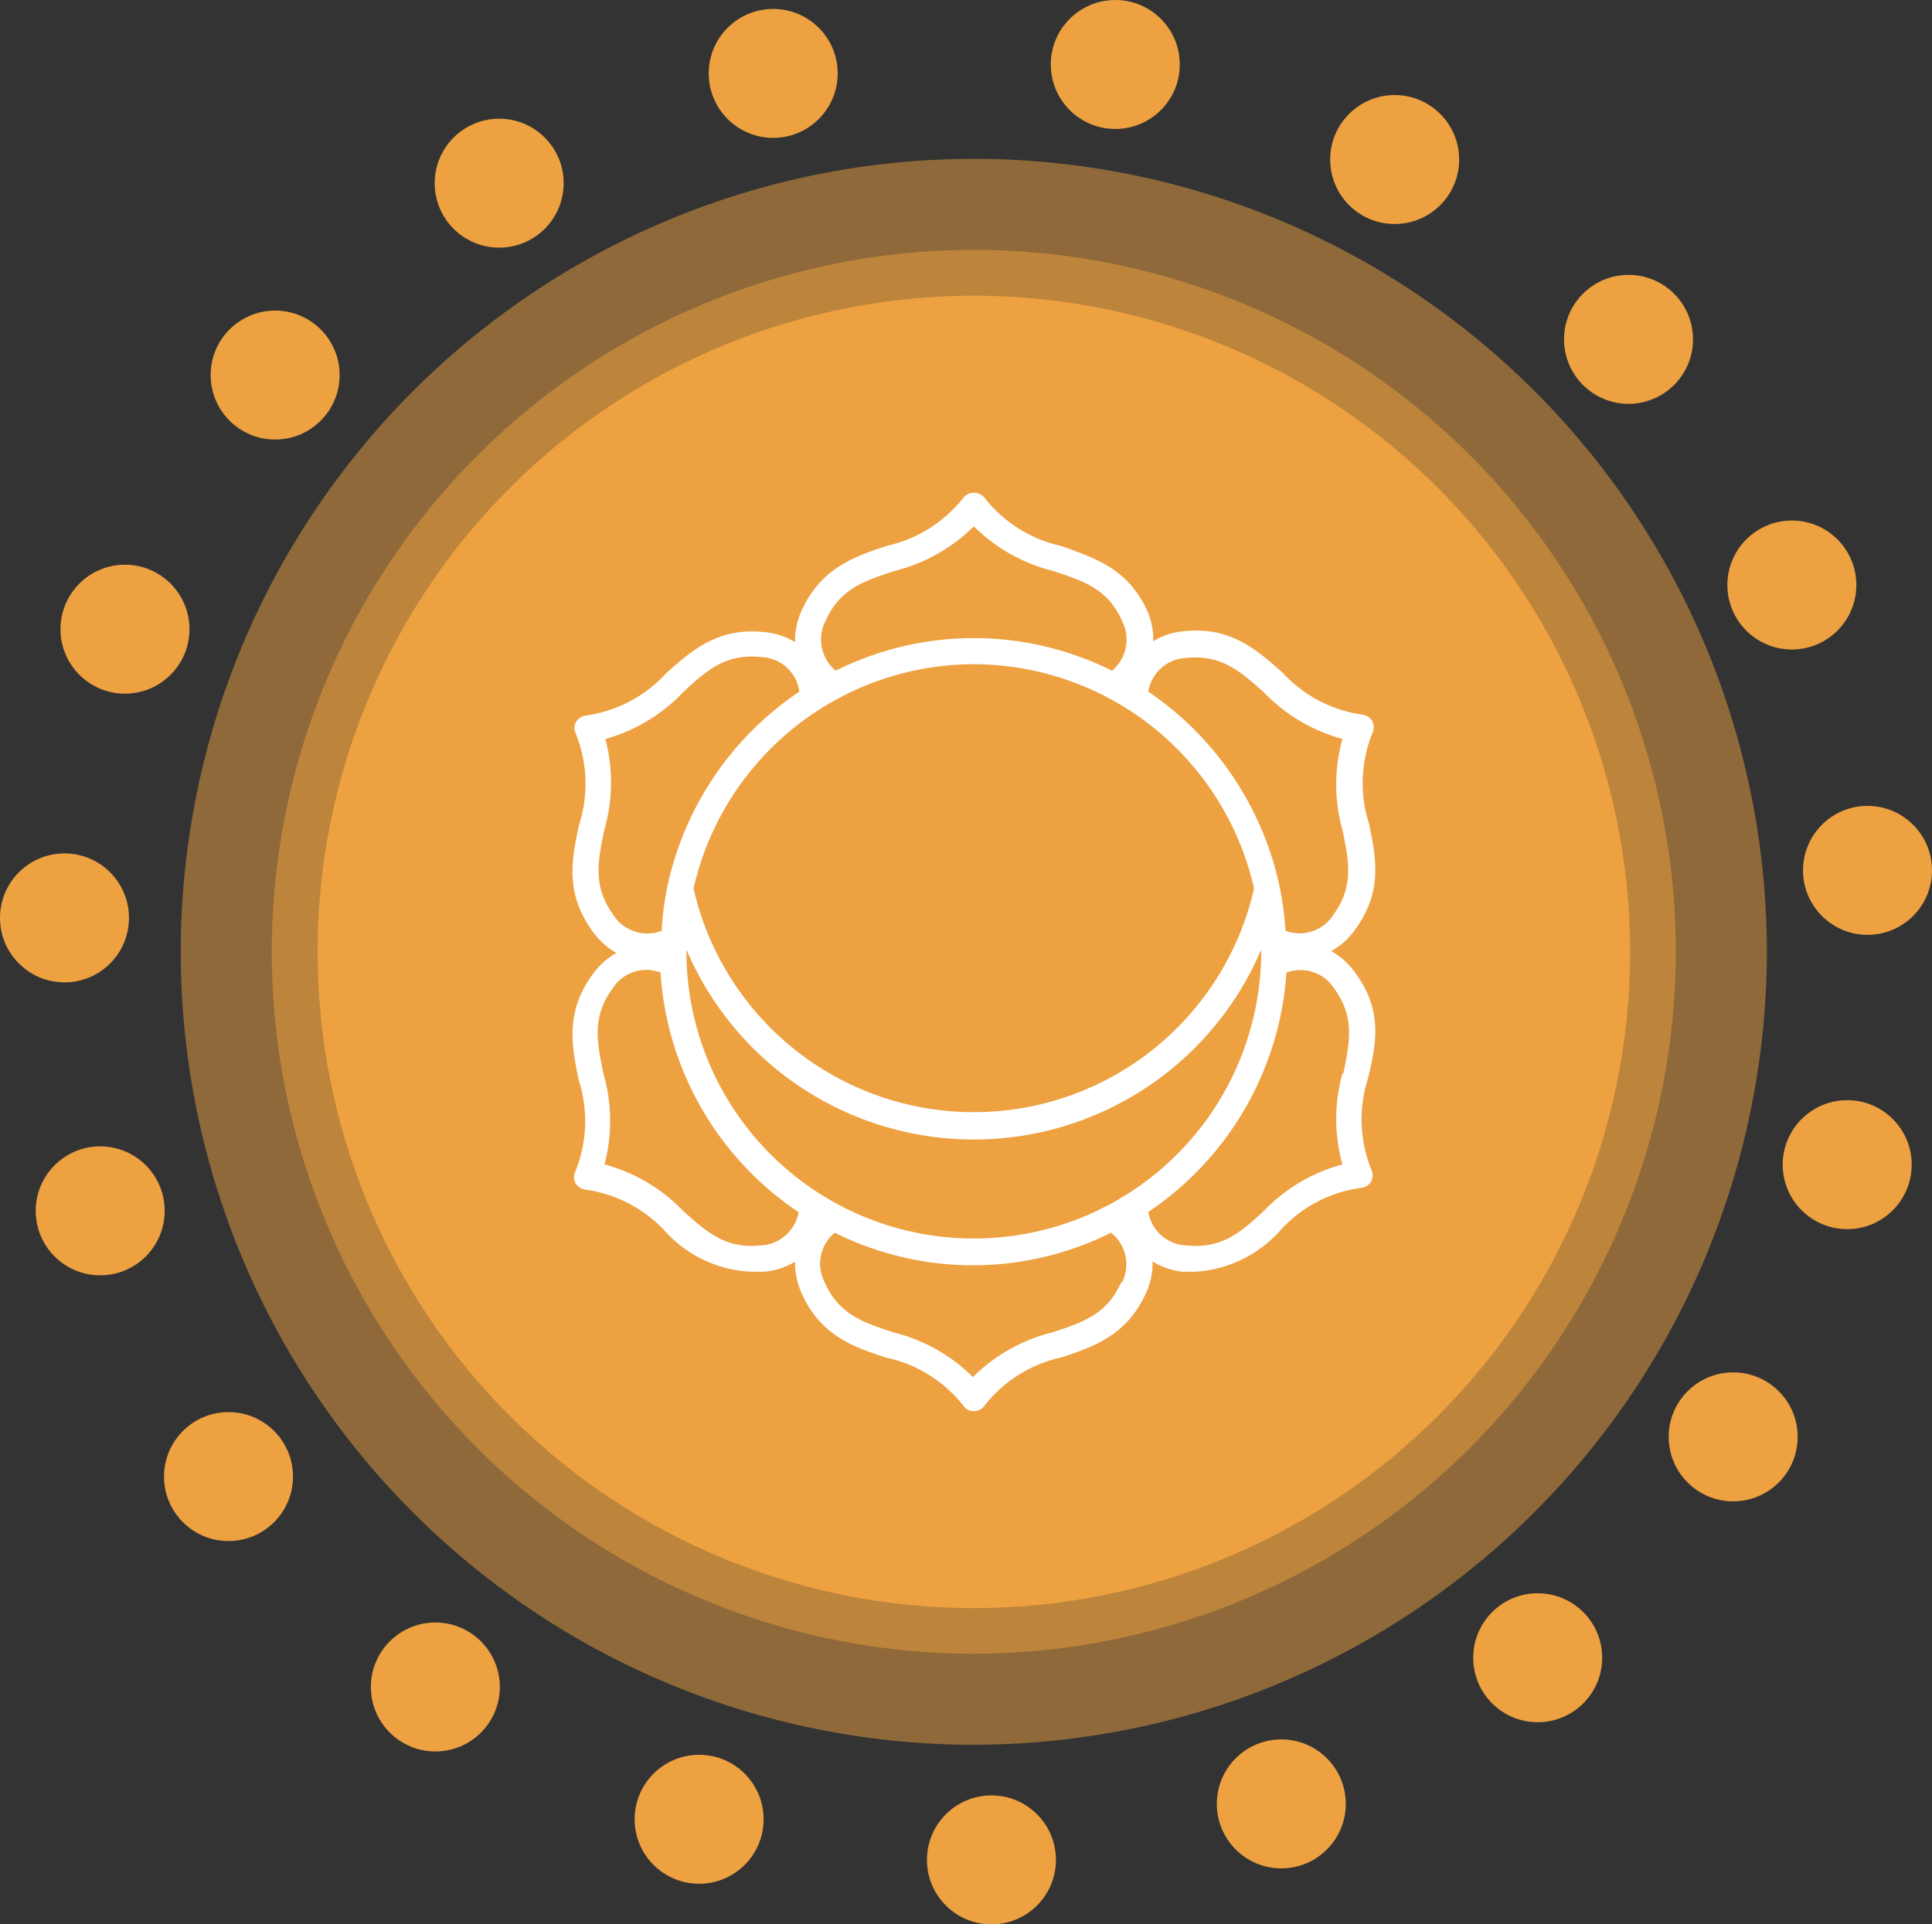 <svg xmlns="http://www.w3.org/2000/svg" viewBox="0 0 86.58 86.24"><rect x="0" y="0" width="86.58" height="86.24" fill="#333333" stroke="none"/><defs><style>.cls-1,.cls-2{fill:#eda141;}.cls-1{opacity:0.5;}.cls-3{fill:#fff;}</style></defs><g id="Layer_2" data-name="Layer 2"><g id="Heritage_Nature" data-name="Heritage&amp;Nature"><g id="design"><g id="design_element"><g id="all_chakra"><g id="sacral_chakra"><path class="cls-1" d="M43.64,78.2A35.54,35.54,0,1,1,79.18,42.66,35.58,35.58,0,0,1,43.64,78.2Z"/><path class="cls-1" d="M43.64,74.12A31.46,31.46,0,1,1,75.1,42.66,31.5,31.5,0,0,1,43.64,74.12Z"/><circle class="cls-2" cx="43.64" cy="42.66" r="29.41" transform="translate(-8.69 11.27) rotate(-13.39)"/><path class="cls-3" d="M60.75,43.63a3.2,3.2,0,0,0-1.09-1,3.2,3.2,0,0,0,1.09-1c1.23-1.69.91-3.22.6-4.71a6,6,0,0,1,.15-4.06.64.64,0,0,0,0-.54.61.61,0,0,0-.45-.29,6,6,0,0,1-3.59-1.9c-1.14-1-2.31-2.06-4.39-1.84a3.13,3.13,0,0,0-1.39.45,3.12,3.12,0,0,0-.3-1.43C50.5,25.44,49,25,47.56,24.47a6,6,0,0,1-3.44-2.16.61.61,0,0,0-.95,0,6,6,0,0,1-3.45,2.16c-1.44.48-2.93,1-3.79,2.88a3.28,3.28,0,0,0-.3,1.43,3.13,3.13,0,0,0-1.39-.45c-2.07-.22-3.25.83-4.38,1.84a6,6,0,0,1-3.6,1.9.62.62,0,0,0-.45.29.6.6,0,0,0,0,.54A6,6,0,0,1,25.94,37c-.31,1.49-.63,3,.59,4.71a3.39,3.39,0,0,0,1.09,1,3.39,3.39,0,0,0-1.09,1c-1.22,1.69-.9,3.23-.59,4.72a6,6,0,0,1-.15,4.06.6.6,0,0,0,0,.54.62.62,0,0,0,.45.29,6,6,0,0,1,3.6,1.9A5.53,5.53,0,0,0,33.7,57l.54,0a3.26,3.26,0,0,0,1.39-.45,3.31,3.31,0,0,0,.3,1.43c.86,1.91,2.35,2.4,3.79,2.87A6,6,0,0,1,43.17,63a.56.56,0,0,0,.47.25.58.58,0,0,0,.48-.25,6,6,0,0,1,3.44-2.16c1.45-.47,2.94-1,3.79-2.87a3.17,3.17,0,0,0,.3-1.43A3.26,3.26,0,0,0,53,57l.54,0a5.55,5.55,0,0,0,3.85-1.87A5.94,5.94,0,0,1,61,53.24a.61.61,0,0,0,.45-.29.64.64,0,0,0,0-.54,6,6,0,0,1-.15-4.06C61.66,46.86,62,45.32,60.75,43.63Zm-4.23-1a12.88,12.88,0,1,1-25.76,0v-.07a14,14,0,0,0,25.76,0ZM43.64,29.77A12.91,12.91,0,0,1,56.2,39.82a12.88,12.88,0,0,1-25.12,0A12.91,12.91,0,0,1,43.64,29.77Zm9.52-.28c1.57-.16,2.41.59,3.49,1.55a7.64,7.64,0,0,0,3.51,2.08,7.58,7.58,0,0,0,0,4.08c.29,1.4.52,2.52-.4,3.79a1.8,1.8,0,0,1-2.15.73,14.73,14.73,0,0,0-.27-2h0A14.11,14.11,0,0,0,51.46,31,1.79,1.79,0,0,1,53.16,29.49ZM37,27.82c.64-1.43,1.72-1.78,3.09-2.23a7.66,7.66,0,0,0,3.55-2,7.66,7.66,0,0,0,3.55,2c1.37.45,2.45.8,3.09,2.23a1.82,1.82,0,0,1-.45,2.24,13.85,13.85,0,0,0-12.38,0A1.82,1.82,0,0,1,37,27.82ZM27.08,37.2a7.67,7.67,0,0,0,.05-4.08A7.64,7.64,0,0,0,30.64,31c1.07-1,1.91-1.71,3.48-1.55A1.78,1.78,0,0,1,35.82,31a14.06,14.06,0,0,0-5.91,8.72h0a13.31,13.31,0,0,0-.26,2A1.81,1.81,0,0,1,27.48,41C26.56,39.72,26.79,38.6,27.08,37.2Zm7,18.62c-1.57.16-2.41-.6-3.48-1.56a7.62,7.62,0,0,0-3.51-2.07,7.67,7.67,0,0,0-.05-4.08c-.29-1.41-.52-2.52.4-3.79a1.79,1.79,0,0,1,2.16-.73,14,14,0,0,0,6.19,10.74A1.82,1.82,0,0,1,34.12,55.82Zm16.16,1.66c-.64,1.44-1.72,1.79-3.09,2.24a7.64,7.64,0,0,0-3.55,2,7.64,7.64,0,0,0-3.55-2c-1.37-.45-2.45-.8-3.09-2.24a1.8,1.8,0,0,1,.45-2.23,13.85,13.85,0,0,0,12.38,0A1.8,1.8,0,0,1,50.28,57.48Zm9.92-9.37a7.58,7.58,0,0,0,0,4.08,7.62,7.62,0,0,0-3.51,2.07c-1.07,1-1.91,1.72-3.49,1.56a1.8,1.8,0,0,1-1.7-1.5,14.05,14.05,0,0,0,6.19-10.73,1.8,1.8,0,0,1,2.15.73C60.72,45.59,60.49,46.7,60.2,48.11Z"/><circle class="cls-2" cx="49.98" cy="2.89" r="2.89"/><circle class="cls-2" cx="62.5" cy="7.15" r="2.89"/><circle class="cls-2" cx="72.98" cy="15.21" r="2.89"/><circle class="cls-2" cx="80.3" cy="26.22" r="2.89"/><circle class="cls-2" cx="83.69" cy="39.01" r="2.89"/><circle class="cls-2" cx="82.78" cy="52.2" r="2.89"/><circle class="cls-2" cx="77.67" cy="64.4" r="2.89"/><circle class="cls-2" cx="68.91" cy="74.3" r="2.89"/><circle class="cls-2" cx="57.42" cy="80.85" r="2.89"/><circle class="cls-2" cx="44.43" cy="83.36" r="2.89"/><circle class="cls-2" cx="31.33" cy="81.54" r="2.89"/><circle class="cls-2" cx="19.51" cy="75.61" r="2.89"/><circle class="cls-2" cx="10.24" cy="66.18" r="2.89"/><circle class="cls-2" cx="4.49" cy="54.27" r="2.89"/><circle class="cls-2" cx="2.89" cy="41.14" r="2.89"/><circle class="cls-2" cx="5.6" cy="28.2" r="2.89"/><circle class="cls-2" cx="12.33" cy="16.81" r="2.89"/><circle class="cls-2" cx="22.37" cy="8.21" r="2.89"/><circle class="cls-2" cx="34.65" cy="3.29" r="2.89"/></g></g></g></g></g></g></svg>